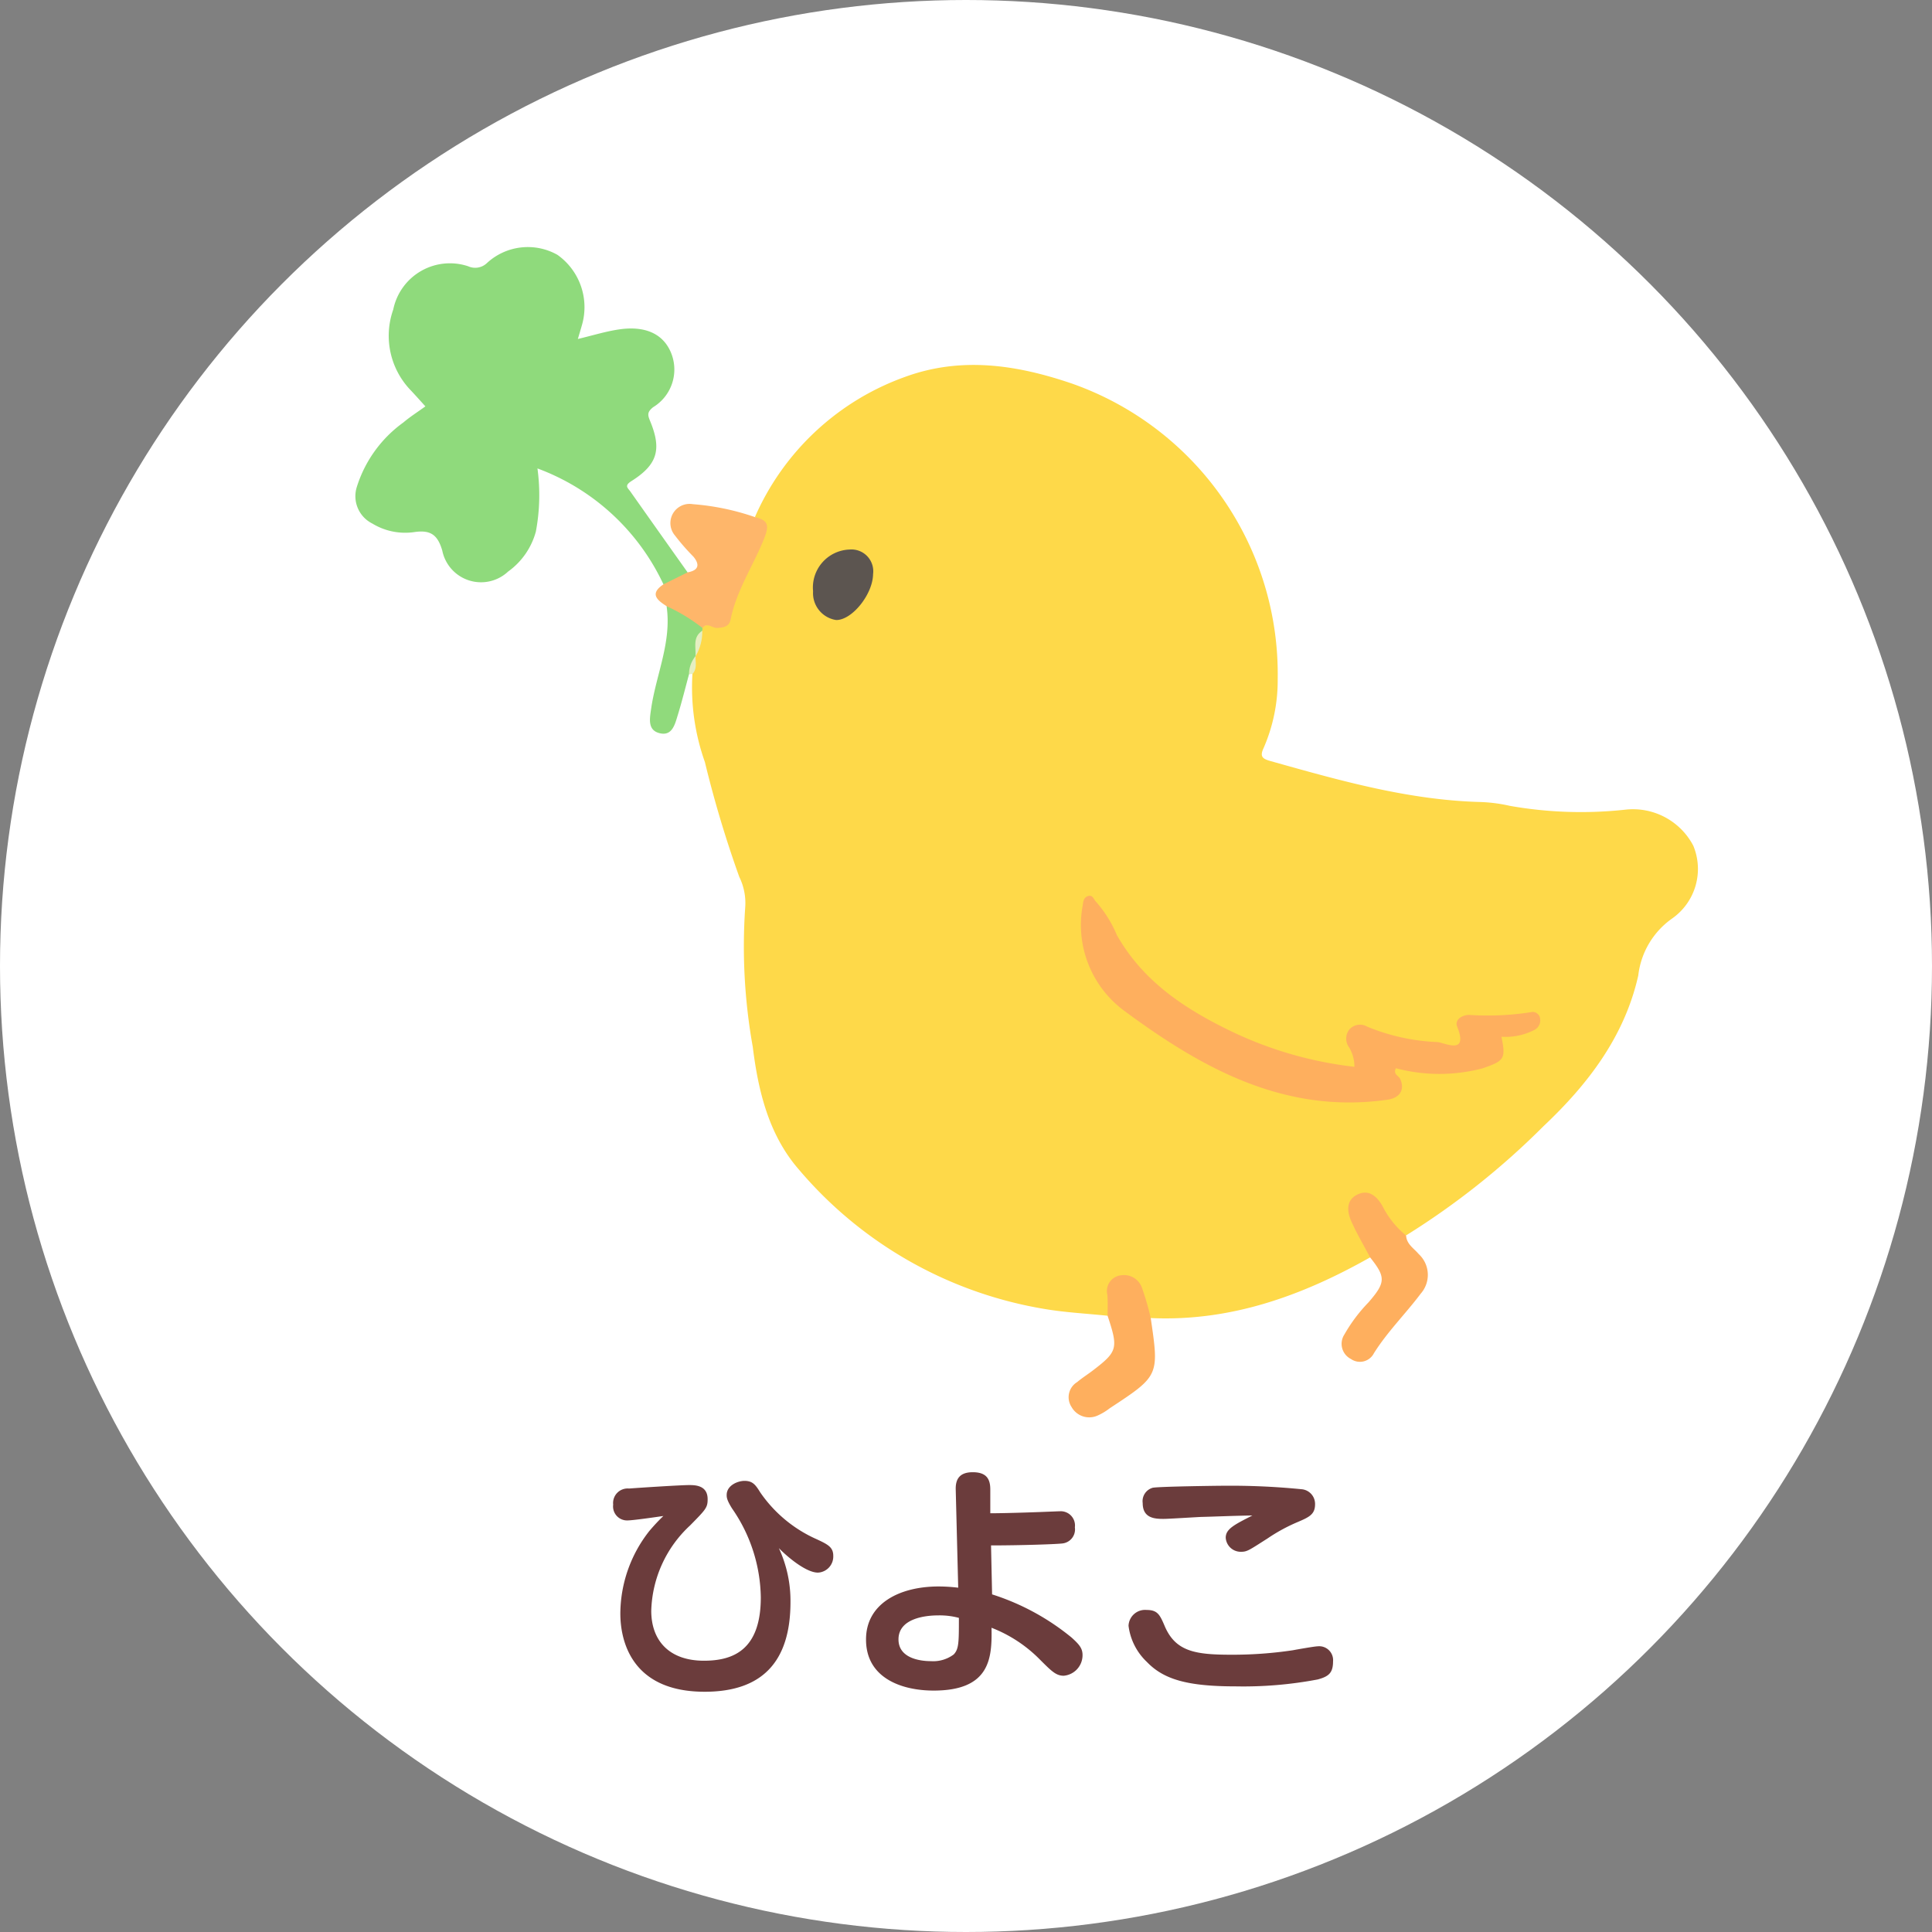 <svg xmlns="http://www.w3.org/2000/svg" width="125" height="125" viewBox="0 0 125 125">
  <rect x="0" y="0" width="125" height="125" fill="#808080" stroke="none"/>
  <g id="hiyoko" transform="translate(-1261 -1403.5)">
    <circle id="楕円形_1090" data-name="楕円形 1090" cx="62.5" cy="62.5" r="62.5" transform="translate(1261 1403.5)" fill="#fff"/>
    <path id="パス_145614" data-name="パス 145614" d="M-12.608-8.336c.512.528,1.744,1.584,2.528,1.584A1.043,1.043,0,0,0-9.088-7.84c0-.56-.352-.736-1.072-1.072a8.7,8.7,0,0,1-3.648-3.024c-.3-.48-.48-.752-1.024-.752-.432,0-1.152.288-1.152.912,0,.144,0,.32.352.88a10.317,10.317,0,0,1,1.856,5.744c0,3.424-1.808,4.1-3.68,4.1-2.224,0-3.408-1.28-3.408-3.232a7.808,7.808,0,0,1,2.512-5.52c1.024-1.04,1.136-1.152,1.136-1.7,0-.912-.832-.912-1.2-.912-.576,0-3.264.176-3.888.224a.941.941,0,0,0-1.024,1.04.906.906,0,0,0,.912,1.024c.368,0,1.9-.224,2.336-.288a12.72,12.72,0,0,0-.912.976A8.689,8.689,0,0,0-22.864-4.1c0,1.6.608,5.056,5.456,5.056,3.76,0,5.552-1.984,5.552-5.808A8.091,8.091,0,0,0-12.608-8.336ZM1.12-8.512c2,0,4.256-.08,4.624-.128a.914.914,0,0,0,.8-1.04.922.922,0,0,0-.992-1.04c-.144,0-.368.016-.48.016-1.072.048-3.072.112-4,.112v-1.536c0-.656-.224-1.12-1.136-1.12-.9,0-1.12.5-1.1,1.136l.16,6.336a10.619,10.619,0,0,0-1.264-.08c-2.576,0-4.7,1.136-4.7,3.424C-6.976.048-4.7.88-2.592.88c3.7,0,3.776-2.16,3.744-4.064a8.9,8.9,0,0,1,3.12,2.048C5.04-.368,5.328-.08,5.824-.08A1.334,1.334,0,0,0,7.04-1.424c0-.448-.24-.7-.7-1.12a15.509,15.509,0,0,0-5.152-2.8ZM-.96-3.824c0,1.584,0,2.016-.336,2.368a2.214,2.214,0,0,1-1.472.432c-.784,0-2.1-.224-2.1-1.408,0-1.344,1.7-1.552,2.56-1.552A4.8,4.8,0,0,1-.96-3.824Zm18.992-6.624c-1.2.608-1.728.88-1.728,1.44A.973.973,0,0,0,17.3-8.1c.4,0,.528-.112,1.712-.864a11.224,11.224,0,0,1,1.936-1.056c.752-.32,1.136-.5,1.136-1.152a.952.952,0,0,0-.88-.976,46.619,46.619,0,0,0-5.072-.224c-.4,0-4.08.048-4.544.128a.9.9,0,0,0-.656.992c0,.976.768,1.024,1.344,1.024.352,0,2.064-.112,2.464-.128C15.408-10.368,16.8-10.432,18.032-10.448Zm5.216,9.44a.9.9,0,0,0-.992-.976c-.192,0-1.36.208-1.616.256a26.251,26.251,0,0,1-3.984.288c-2.32,0-3.584-.208-4.288-1.824-.32-.752-.464-1.072-1.184-1.072a1.07,1.07,0,0,0-1.168,1.024A3.874,3.874,0,0,0,11.2-.976C12.288.16,13.824.608,16.96.608a25.777,25.777,0,0,0,5.3-.448C22.96-.032,23.248-.256,23.248-1.008Z" transform="translate(1324 1512)" fill="#6b3c3c"/>
    <g id="アートワーク_91" data-name="アートワーク 91" transform="translate(1327.424 1457.334)">
      <g id="グループ_44948" data-name="グループ 44948" transform="translate(-43.424 -37.855)">
        <path id="パス_145181" data-name="パス 145181" d="M115.235,82.8c-4.406,2.488-9.036,4.162-14.194,3.926-.525-.31-.5-.9-.685-1.373-.216-.55-.48-1.1-1.181-.995-.64.094-.6.675-.639,1.163-.029.369.035.764-.286,1.055-1.365-.142-2.742-.209-4.092-.44a26.531,26.531,0,0,1-15.884-9.019c-1.94-2.227-2.629-5.064-2.982-7.931a36.868,36.868,0,0,1-.492-9,3.836,3.836,0,0,0-.38-2,72.528,72.528,0,0,1-2.226-7.43,14.413,14.413,0,0,1-.806-5.705,2.56,2.56,0,0,1,.008-1.032,2.606,2.606,0,0,1,.075-.293,15.122,15.122,0,0,0,.339-1.5,1.159,1.159,0,0,1,.117-.3c1.425-.015,1.771-1.088,2.234-2.149.486-1.113.936-2.245,1.465-3.336a1.282,1.282,0,0,0-.193-1.547,16.776,16.776,0,0,1,9.713-9.062c3.646-1.332,7.242-.777,10.781.428a19.923,19.923,0,0,1,13.327,19.115,10.931,10.931,0,0,1-.909,4.464c-.261.551-.085.7.427.845,4.452,1.25,8.9,2.525,13.57,2.653a10.066,10.066,0,0,1,1.931.249,26.445,26.445,0,0,0,7.5.244,4.405,4.405,0,0,1,4.37,2.336,3.915,3.915,0,0,1-1.374,4.712,5.233,5.233,0,0,0-2.186,3.682c-.885,3.946-3.262,7.05-6.142,9.762a49.6,49.6,0,0,1-8.876,7.054c-.9,0-1.061-.843-1.507-1.348-.429-.486-.71-1.424-1.532-.9-.734.466-.2,1.212.028,1.843C114.769,81.593,115.5,82.014,115.235,82.8Z" transform="translate(-49.587 -17.427)" fill="#fed949" fill-rule="evenodd"/>
        <path id="パス_145182" data-name="パス 145182" d="M19.925,21.829a14.576,14.576,0,0,0-8.152-7.5,12.742,12.742,0,0,1-.1,4.072A4.675,4.675,0,0,1,9.875,21a2.559,2.559,0,0,1-4.261-1.36c-.3-1.025-.761-1.333-1.764-1.2a4.092,4.092,0,0,1-2.764-.548A1.976,1.976,0,0,1,.075,15.562,8.132,8.132,0,0,1,3.1,11.353c.432-.368.918-.674,1.423-1.04-.339-.373-.639-.712-.95-1.041a5.081,5.081,0,0,1-1.13-5.224,3.741,3.741,0,0,1,4.846-2.8,1.1,1.1,0,0,0,1.22-.211A3.9,3.9,0,0,1,13.066.509a4.151,4.151,0,0,1,1.584,4.55c-.072.255-.149.508-.263.894.949-.225,1.8-.491,2.665-.619,1.666-.245,2.8.27,3.32,1.41a2.851,2.851,0,0,1-1.112,3.621c-.414.328-.352.522-.187.924.747,1.819.46,2.8-1.224,3.861-.474.3-.23.439-.068.668q1.849,2.62,3.706,5.234A1.356,1.356,0,0,1,19.925,21.829Z" transform="translate(0 0)" fill="#8fda7c" fill-rule="evenodd"/>
        <path id="パス_145183" data-name="パス 145183" d="M64.208,59.767l1.562-.777c.7-.123.814-.484.379-1.013a14.261,14.261,0,0,1-1.2-1.376,1.241,1.241,0,0,1,1.161-2.022,15.947,15.947,0,0,1,4.019.837c.909.215.921.574.565,1.458-.7,1.727-1.767,3.3-2.139,5.16-.1.483-.464.529-.874.553-.318.018-.638-.391-.949,0a4.051,4.051,0,0,1-2.32-1.409C63.8,60.787,63.291,60.379,64.208,59.767Z" transform="translate(-44.283 -37.938)" fill="#feb66a" fill-rule="evenodd"/>
        <path id="パス_145184" data-name="パス 145184" d="M211.12,204.872c-.407-.769-.852-1.519-1.207-2.312-.3-.663-.368-1.416.419-1.774.7-.317,1.206.112,1.574.736a5.851,5.851,0,0,0,1.541,1.932c.03.561.5.826.81,1.194a1.834,1.834,0,0,1,.137,2.565c-.981,1.307-2.154,2.46-3.029,3.855a1.016,1.016,0,0,1-1.487.375,1.1,1.1,0,0,1-.429-1.578,10.314,10.314,0,0,1,1.57-2.092C212.133,206.486,212.135,206.145,211.12,204.872Z" transform="translate(-145.472 -139.495)" fill="#feaf5e" fill-rule="evenodd"/>
        <path id="パス_145185" data-name="パス 145185" d="M153.834,220.8c0-.456.023-.916-.018-1.368a1.023,1.023,0,0,1,.874-1.253,1.23,1.23,0,0,1,1.367.808,17.326,17.326,0,0,1,.568,1.963c.546,3.727.546,3.727-2.654,5.83a3.715,3.715,0,0,1-.781.47,1.312,1.312,0,0,1-1.691-.556,1.145,1.145,0,0,1,.366-1.608c.32-.27.677-.494,1.01-.748C154.481,223.11,154.534,222.907,153.834,220.8Z" transform="translate(-105.172 -151.645)" fill="#feaf5e" fill-rule="evenodd"/>
        <path id="パス_145186" data-name="パス 145186" d="M63.565,76.231a11.272,11.272,0,0,1,2.32,1.409.942.942,0,0,1-.011.178c-.335.5-.252,1.118-.44,1.66l.007-.016c-.217.363-.084.853-.424,1.171-.24.882-.458,1.771-.728,2.644-.177.571-.347,1.347-1.132,1.18-.835-.178-.688-.928-.59-1.6C62.887,80.646,63.906,78.54,63.565,76.231Z" transform="translate(-43.437 -52.989)" fill="#90da7c" fill-rule="evenodd"/>
        <path id="パス_145187" data-name="パス 145187" d="M70.777,88a1.837,1.837,0,0,1,.424-1.171c-.013.395.115.814-.2,1.155C70.924,87.994,70.851,88,70.777,88Z" transform="translate(-49.198 -60.358)" fill="#e5efc2" fill-rule="evenodd"/>
        <path id="パス_145188" data-name="パス 145188" d="M171.694,148.746a2.419,2.419,0,0,0-.337-1.247.959.959,0,0,1,.011-1.17.924.924,0,0,1,1.163-.177,13.263,13.263,0,0,0,4.551.994c.5.066,2.006.841,1.26-1-.166-.411.238-.735.765-.759a18.012,18.012,0,0,0,4-.174.482.482,0,0,1,.6.406.692.692,0,0,1-.4.757,4.037,4.037,0,0,1-2.1.424c.292,1.432.191,1.56-1.223,2.046a10.971,10.971,0,0,1-5.605-.007c-.2.391.178.478.275.689.326.708-.032,1.234-.816,1.346-6.659.952-12.018-2.038-17.056-5.767a6.9,6.9,0,0,1-2.67-6.784c.035-.27.068-.564.384-.634.288-.064.338.256.5.4a7.841,7.841,0,0,1,1.328,2.132c1.746,3.084,4.542,4.87,7.614,6.33A24.928,24.928,0,0,0,171.694,148.746Z" transform="translate(-107.064 -95.703)" fill="#feaf5e" fill-rule="evenodd"/>
        <path id="パス_145189" data-name="パス 145189" d="M100.986,65.8c-.018,1.311-1.364,2.985-2.388,2.971a1.759,1.759,0,0,1-1.494-1.86,2.458,2.458,0,0,1,2.36-2.7A1.411,1.411,0,0,1,100.986,65.8Z" transform="translate(-67.498 -44.635)" fill="#5c5550" fill-rule="evenodd"/>
        <path id="パス_145190" data-name="パス 145190" d="M72.119,83.1c.045-.58-.206-1.238.44-1.66A3.12,3.12,0,0,1,72.119,83.1Z" transform="translate(-50.122 -56.61)" fill="#e5efc2" fill-rule="evenodd"/>
      </g>
    </g>
  </g>
</svg>
